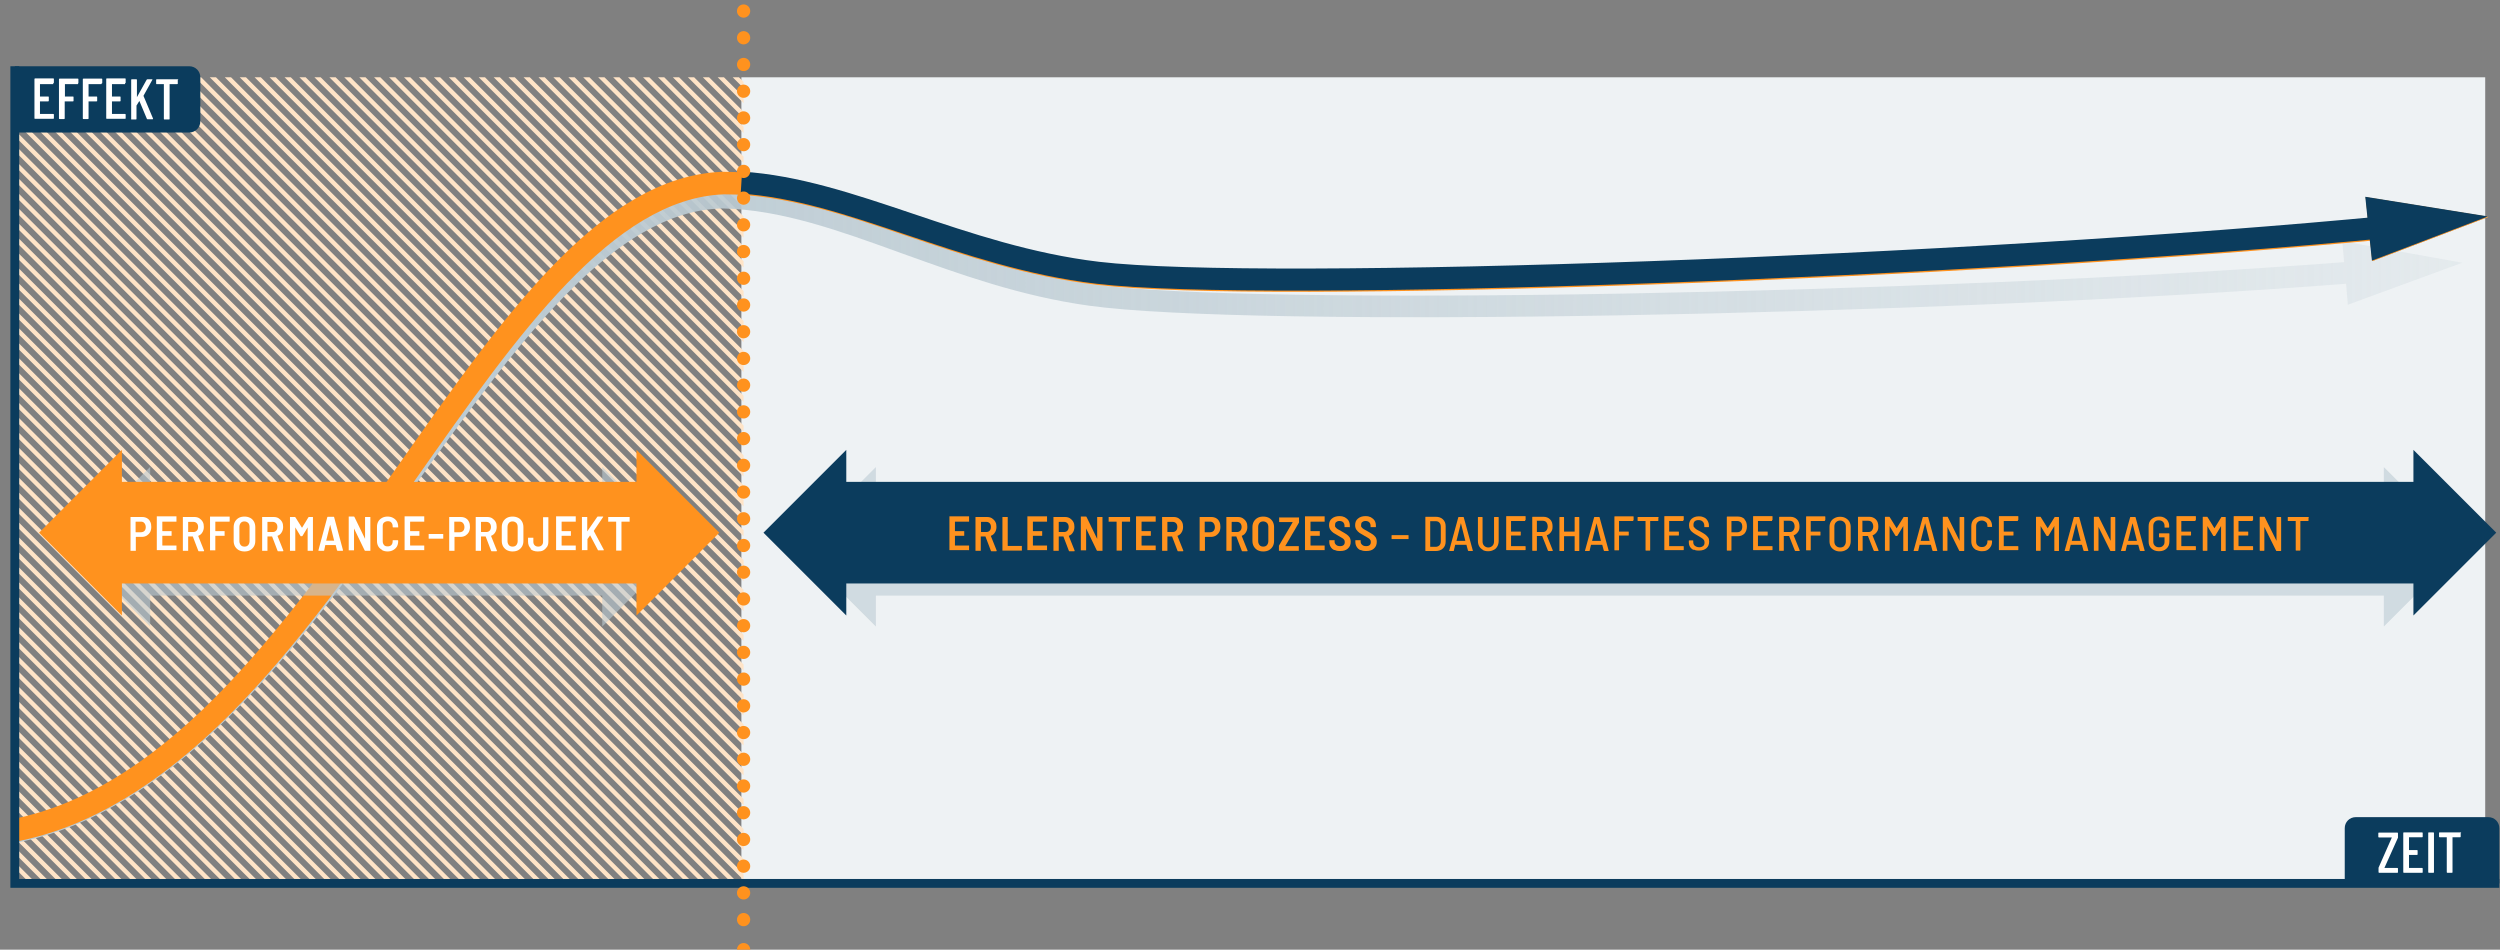 <svg xmlns="http://www.w3.org/2000/svg" xmlns:xlink="http://www.w3.org/1999/xlink" viewBox="0 0 1132 430"><rect x="0" y="0" width="1132" height="430" fill="#808080" stroke="none"/><defs><style>      .cls-1, .cls-2, .cls-3, .cls-4, .cls-5, .cls-6 {        fill: none;      }      .cls-7 {        fill: url(#Unbenannter_Verlauf_2);      }      .cls-2 {        stroke-width: 10px;      }      .cls-2, .cls-3 {        stroke: #0b3c5d;      }      .cls-2, .cls-4, .cls-5, .cls-6 {        stroke-linejoin: round;      }      .cls-8 {        fill: #ff921e;      }      .cls-9 {        fill: #ff921e;      }      .cls-10 {        isolation: isolate;      }      .cls-11 {        fill: #eef2f4;      }      .cls-12 {        fill: #bccbd3;      }      .cls-13 {        fill: #fff;      }      .cls-3 {        stroke-miterlimit: 10;        stroke-width: 4px;      }      .cls-4 {        stroke-dasharray: 0 12.1;      }      .cls-4, .cls-5 {        stroke: #ff921e;        stroke-width: 6px;      }      .cls-4, .cls-5, .cls-6 {        stroke-linecap: round;      }      .cls-14 {        opacity: .6;      }      .cls-15 {        fill: #0b3c5d;      }      .cls-6 {        stroke: #ffe4c7;        stroke-width: 2px;      }      .cls-16 {        clip-path: url(#clippath);      }    </style><clipPath id="clippath"><rect class="cls-1" x="6.7" y="35" width="330" height="365"></rect></clipPath><linearGradient id="Unbenannter_Verlauf_2" data-name="Unbenannter Verlauf 2" x1="5.1" y1="1134.4" x2="1115.1" y2="1134.4" gradientTransform="translate(0 -901)" gradientUnits="userSpaceOnUse"><stop offset=".2" stop-color="#bccbd3"></stop><stop offset="1" stop-color="#bccbd3" stop-opacity=".2"></stop></linearGradient></defs><g><g id="Ebene_1"><rect class="cls-11" x="335.7" y="35" width="789.6" height="365"></rect><g class="cls-16"><g><line class="cls-6" x1="90.4" y1="482.2" x2="-534.6" y2="-142.8"></line><line class="cls-6" x1="97.2" y1="482.2" x2="-527.8" y2="-142.8"></line><line class="cls-6" x1="103.9" y1="482.2" x2="-521" y2="-142.8"></line><line class="cls-6" x1="110.7" y1="482.2" x2="-514.3" y2="-142.8"></line><line class="cls-6" x1="117.5" y1="482.2" x2="-507.5" y2="-142.8"></line><line class="cls-6" x1="124.2" y1="482.2" x2="-500.8" y2="-142.8"></line><line class="cls-6" x1="131" y1="482.2" x2="-494" y2="-142.8"></line><line class="cls-6" x1="137.7" y1="482.2" x2="-487.2" y2="-142.8"></line><line class="cls-6" x1="144.5" y1="482.2" x2="-480.5" y2="-142.8"></line><line class="cls-6" x1="151.3" y1="482.2" x2="-473.7" y2="-142.8"></line><line class="cls-6" x1="158" y1="482.2" x2="-466.9" y2="-142.8"></line><line class="cls-6" x1="164.8" y1="482.2" x2="-460.2" y2="-142.8"></line><line class="cls-6" x1="171.6" y1="482.2" x2="-453.4" y2="-142.8"></line><line class="cls-6" x1="178.3" y1="482.2" x2="-446.6" y2="-142.8"></line><line class="cls-6" x1="185.1" y1="482.2" x2="-439.9" y2="-142.8"></line><line class="cls-6" x1="191.9" y1="482.2" x2="-433.1" y2="-142.8"></line><line class="cls-6" x1="198.6" y1="482.2" x2="-426.3" y2="-142.8"></line><line class="cls-6" x1="205.4" y1="482.2" x2="-419.6" y2="-142.8"></line><line class="cls-6" x1="212.2" y1="482.2" x2="-412.8" y2="-142.8"></line><line class="cls-6" x1="218.9" y1="482.2" x2="-406.1" y2="-142.8"></line><line class="cls-6" x1="225.7" y1="482.2" x2="-399.3" y2="-142.8"></line><line class="cls-6" x1="232.4" y1="482.2" x2="-392.5" y2="-142.8"></line><line class="cls-6" x1="239.2" y1="482.2" x2="-385.8" y2="-142.8"></line><line class="cls-6" x1="246" y1="482.2" x2="-379" y2="-142.8"></line><line class="cls-6" x1="252.7" y1="482.2" x2="-372.2" y2="-142.8"></line><line class="cls-6" x1="259.5" y1="482.2" x2="-365.5" y2="-142.8"></line><line class="cls-6" x1="266.3" y1="482.2" x2="-358.7" y2="-142.8"></line><line class="cls-6" x1="273" y1="482.2" x2="-351.9" y2="-142.8"></line><line class="cls-6" x1="279.8" y1="482.2" x2="-345.2" y2="-142.8"></line><line class="cls-6" x1="286.6" y1="482.2" x2="-338.4" y2="-142.8"></line><line class="cls-6" x1="293.3" y1="482.2" x2="-331.6" y2="-142.8"></line><line class="cls-6" x1="300.1" y1="482.2" x2="-324.9" y2="-142.8"></line><line class="cls-6" x1="306.9" y1="482.2" x2="-318.1" y2="-142.8"></line><line class="cls-6" x1="313.6" y1="482.2" x2="-311.4" y2="-142.8"></line><line class="cls-6" x1="320.4" y1="482.2" x2="-304.6" y2="-142.8"></line><line class="cls-6" x1="327.1" y1="482.2" x2="-297.8" y2="-142.8"></line><line class="cls-6" x1="333.9" y1="482.2" x2="-291.1" y2="-142.8"></line><line class="cls-6" x1="340.7" y1="482.2" x2="-284.3" y2="-142.8"></line><line class="cls-6" x1="347.4" y1="482.2" x2="-277.5" y2="-142.8"></line><line class="cls-6" x1="354.2" y1="482.2" x2="-270.8" y2="-142.8"></line><line class="cls-6" x1="361" y1="482.2" x2="-264" y2="-142.8"></line><line class="cls-6" x1="367.7" y1="482.2" x2="-257.2" y2="-142.8"></line><line class="cls-6" x1="374.5" y1="482.2" x2="-250.5" y2="-142.8"></line><line class="cls-6" x1="381.3" y1="482.2" x2="-243.7" y2="-142.8"></line><line class="cls-6" x1="388" y1="482.2" x2="-236.9" y2="-142.8"></line><line class="cls-6" x1="394.8" y1="482.2" x2="-230.2" y2="-142.8"></line><line class="cls-6" x1="401.6" y1="482.2" x2="-223.4" y2="-142.8"></line><line class="cls-6" x1="408.3" y1="482.2" x2="-216.6" y2="-142.8"></line><line class="cls-6" x1="415.1" y1="482.2" x2="-209.9" y2="-142.8"></line><line class="cls-6" x1="421.8" y1="482.2" x2="-203.1" y2="-142.8"></line><line class="cls-6" x1="428.6" y1="482.2" x2="-196.4" y2="-142.8"></line><line class="cls-6" x1="435.4" y1="482.2" x2="-189.6" y2="-142.8"></line><line class="cls-6" x1="442.1" y1="482.2" x2="-182.8" y2="-142.8"></line><line class="cls-6" x1="448.9" y1="482.2" x2="-176.1" y2="-142.8"></line><line class="cls-6" x1="455.7" y1="482.2" x2="-169.3" y2="-142.8"></line><line class="cls-6" x1="462.4" y1="482.2" x2="-162.5" y2="-142.8"></line><line class="cls-6" x1="469.2" y1="482.2" x2="-155.8" y2="-142.8"></line><line class="cls-6" x1="476" y1="482.2" x2="-149" y2="-142.8"></line><line class="cls-6" x1="482.7" y1="482.2" x2="-142.2" y2="-142.8"></line><line class="cls-6" x1="489.5" y1="482.2" x2="-135.5" y2="-142.8"></line><line class="cls-6" x1="496.3" y1="482.2" x2="-128.7" y2="-142.8"></line><line class="cls-6" x1="503" y1="482.2" x2="-121.9" y2="-142.8"></line><line class="cls-6" x1="509.8" y1="482.2" x2="-115.2" y2="-142.8"></line><line class="cls-6" x1="516.6" y1="482.2" x2="-108.4" y2="-142.8"></line><line class="cls-6" x1="523.3" y1="482.2" x2="-101.7" y2="-142.8"></line><line class="cls-6" x1="530.1" y1="482.2" x2="-94.9" y2="-142.8"></line><line class="cls-6" x1="536.8" y1="482.2" x2="-88.1" y2="-142.8"></line><line class="cls-6" x1="543.6" y1="482.2" x2="-81.4" y2="-142.8"></line><line class="cls-6" x1="550.4" y1="482.2" x2="-74.6" y2="-142.8"></line><line class="cls-6" x1="557.1" y1="482.2" x2="-67.8" y2="-142.8"></line><line class="cls-6" x1="563.9" y1="482.2" x2="-61.1" y2="-142.8"></line><line class="cls-6" x1="570.7" y1="482.2" x2="-54.3" y2="-142.8"></line><line class="cls-6" x1="577.4" y1="482.2" x2="-47.5" y2="-142.8"></line><line class="cls-6" x1="584.2" y1="482.2" x2="-40.8" y2="-142.8"></line><line class="cls-6" x1="591" y1="482.2" x2="-34" y2="-142.8"></line><line class="cls-6" x1="597.7" y1="482.2" x2="-27.2" y2="-142.8"></line><line class="cls-6" x1="604.5" y1="482.2" x2="-20.5" y2="-142.8"></line><line class="cls-6" x1="611.3" y1="482.2" x2="-13.7" y2="-142.8"></line><line class="cls-6" x1="618" y1="482.2" x2="-7" y2="-142.8"></line><line class="cls-6" x1="624.8" y1="482.2" x2="-.2" y2="-142.8"></line><line class="cls-6" x1="631.5" y1="482.2" x2="6.6" y2="-142.8"></line><line class="cls-6" x1="638.3" y1="482.2" x2="13.3" y2="-142.8"></line><line class="cls-6" x1="645.1" y1="482.2" x2="20.1" y2="-142.8"></line><line class="cls-6" x1="651.8" y1="482.2" x2="26.9" y2="-142.8"></line><line class="cls-6" x1="658.6" y1="482.2" x2="33.6" y2="-142.8"></line><line class="cls-6" x1="665.4" y1="482.2" x2="40.4" y2="-142.8"></line><line class="cls-6" x1="672.1" y1="482.2" x2="47.2" y2="-142.8"></line><line class="cls-6" x1="678.9" y1="482.2" x2="53.9" y2="-142.8"></line><line class="cls-6" x1="685.7" y1="482.2" x2="60.7" y2="-142.8"></line><line class="cls-6" x1="692.4" y1="482.2" x2="67.5" y2="-142.8"></line><line class="cls-6" x1="699.2" y1="482.2" x2="74.2" y2="-142.8"></line><line class="cls-6" x1="706" y1="482.2" x2="81" y2="-142.8"></line><line class="cls-6" x1="712.7" y1="482.2" x2="87.7" y2="-142.8"></line><line class="cls-6" x1="719.5" y1="482.2" x2="94.5" y2="-142.8"></line><line class="cls-6" x1="726.2" y1="482.2" x2="101.3" y2="-142.8"></line><line class="cls-6" x1="733" y1="482.2" x2="108" y2="-142.8"></line><line class="cls-6" x1="739.8" y1="482.2" x2="114.8" y2="-142.8"></line><line class="cls-6" x1="746.5" y1="482.2" x2="121.6" y2="-142.8"></line><line class="cls-6" x1="753.3" y1="482.2" x2="128.3" y2="-142.8"></line><line class="cls-6" x1="760.1" y1="482.2" x2="135.1" y2="-142.8"></line><line class="cls-6" x1="766.8" y1="482.2" x2="141.9" y2="-142.8"></line><line class="cls-6" x1="773.6" y1="482.2" x2="148.6" y2="-142.8"></line><line class="cls-6" x1="780.4" y1="482.2" x2="155.4" y2="-142.8"></line><line class="cls-6" x1="787.1" y1="482.2" x2="162.2" y2="-142.8"></line><line class="cls-6" x1="793.9" y1="482.2" x2="168.9" y2="-142.8"></line><line class="cls-6" x1="800.7" y1="482.2" x2="175.7" y2="-142.8"></line><line class="cls-6" x1="807.4" y1="482.2" x2="182.4" y2="-142.8"></line><line class="cls-6" x1="814.2" y1="482.2" x2="189.2" y2="-142.8"></line></g></g><path class="cls-15" d="M1131.7,400h-70v-25c0-2.8,2.2-5,5-5h60c2.8,0,5,2.2,5,5v25Z"></path><path class="cls-7" d="M1115.1,119l-54.5-9.8.8,9.5c-190.9,14.6-494.3,20.1-567.1,10-30-4.2-56.8-13.8-82.7-23.2-29-10.5-56.4-20.4-84.3-20.9-.4,0-.8,0-1.2,0-54,1.6-98.8,63.8-146.2,129.6-26.5,36.8-54,74.8-84.4,104.7-30.5,29.7-60.1,47.2-90.2,52.9l-.2,10.2c32.7-5.8,64.6-24.2,97.2-56.1,31.1-30.4,58.7-68.8,85.5-106,46.1-64,89.7-124.4,139.1-125.5h.5c26.2.5,52.8,10.1,80.9,20.3,26.4,9.5,53.7,19.4,84.7,23.7,73.3,10.2,377.9,4.8,569.3-9.9l.8,9.5,52-19.1Z"></path><g><path class="cls-9" d="M6.7,370.7c30.4-6.3,60.1-24.3,90.5-54.7,30.3-30.4,57.5-68.9,83.7-106.1,46.8-66.6,91.1-129.6,145.7-132.1.4,0,.8,0,1.2,0,28.3,0,56.2,9.4,85.8,19.4,26.4,8.9,53.8,18.1,84.2,21.8,75.2,9,391.9-2.4,584.3-20.9l1,10c-192.9,18.6-510.7,29.9-586.4,20.9-31.4-3.8-59.3-13.1-86.2-22.2-28.6-9.7-55.7-18.8-82.3-18.8h-.5c-50,1.9-93.1,63.1-138.7,127.9-26.5,37.6-53.9,76.5-84.8,107.5-32.5,32.5-64.5,51.5-97.5,57.8v-10.4Z"></path><polygon class="cls-9" points="1074.2 118.2 1126.7 98.2 1071.2 89.3 1074.2 118.2"></polygon></g><g class="cls-14"><polygon class="cls-12" points="308.9 247.6 272.7 211.4 272.7 225.4 68 225.4 68 211.4 31.9 247.6 68 283.7 68 269.7 272.7 269.7 272.7 283.7 308.9 247.6"></polygon></g><polygon class="cls-12" points="1074.2 118.2 1126.7 98.2 1071.2 89.3 1074.2 118.2"></polygon><polygon class="cls-9" points="1074.2 118.2 1126.7 98.2 1071.2 89.3 1074.2 118.2"></polygon><g><path class="cls-2" d="M335.7,82.7c49.5,3.1,99.4,33.4,161.3,40.8,75.8,9,396.8-2.7,585.4-20.9"></path><polygon class="cls-15" points="1074 118 1126.5 98 1071 89.1 1074 118"></polygon></g><polygon class="cls-9" points="325.7 241.2 288.2 203.7 288.2 218.2 55.2 218.2 55.2 203.7 17.7 241.2 55.2 278.7 55.2 264.2 288.2 264.2 288.2 278.7 325.7 241.2"></polygon><g class="cls-14"><polygon class="cls-12" points="1115.5 247.6 1079.4 211.5 1079.4 225.4 396.6 225.4 396.6 211.5 360.5 247.6 396.6 283.7 396.6 269.7 1079.4 269.7 1079.4 283.7 1115.5 247.6"></polygon></g><polyline class="cls-3" points="6.7 30 6.7 400 1131.7 400"></polyline><g class="cls-10"><path class="cls-13" d="M1077,394.9v-1.7c0-.1,0-.2,0-.3l6-13.6h0q0-.1,0-.1h-5.8c-.2,0-.3-.1-.3-.3v-1.6c0-.2,0-.3.3-.3h8.3c.2,0,.3.1.3.3v1.7c0,.1,0,.2,0,.3l-6.1,13.6h0q0,.1,0,.1h5.8c.2,0,.3.1.3.3v1.6c0,.2,0,.3-.3.3h-8.3c-.1,0-.2-.2-.2-.3Z"></path><path class="cls-13" d="M1096.7,379.1h-5.9q0,0,0,.1v5.6q0,.1,0,.1h3.6c.2,0,.3.1.3.3v1.6c0,.2,0,.3-.3.3h-3.6q0,0,0,.1v5.7q0,.1,0,.1h5.9c.2,0,.3.1.3.3v1.6c0,.2,0,.3-.3.3h-8.2c-.2,0-.3-.1-.3-.3v-17.7c0-.2,0-.3.3-.3h8.2c.2,0,.3.1.3.3v1.6c0,.2,0,.3-.3.3Z"></path><path class="cls-13" d="M1099.5,394.9v-17.7c0-.2,0-.3.3-.3h2c.2,0,.3.1.3.3v17.7c0,.2,0,.3-.3.3h-2c-.2,0-.3-.2-.3-.3Z"></path><path class="cls-13" d="M1114.2,377.2v1.6c0,.2,0,.3-.3.3h-3.4q0,0,0,.1v15.7c0,.2,0,.3-.3.3h-2c-.2,0-.3-.1-.3-.3v-15.7q0-.1,0-.1h-3.2c-.2,0-.3-.1-.3-.3v-1.6c0-.2,0-.3.3-.3h9.3c.3,0,.4,0,.4.3Z"></path></g><path class="cls-15" d="M85.7,60H6.7v-30h79c2.8,0,5,2.2,5,5v20c0,2.8-2.3,5-5,5Z"></path><g class="cls-10"><path class="cls-13" d="M24.1,38.1h-5.9q-.1,0-.1,0v5.6q0,0,.1,0h3.6c.2,0,.3,0,.3.3v1.6c0,.2-.1.3-.3.3h-3.6q-.1,0-.1,0v5.7q0,0,.1,0h5.9c.2,0,.3,0,.3.3v1.6c0,.2-.1.3-.3.3h-8.2c-.2,0-.3,0-.3-.3v-17.7c0-.2.1-.3.3-.3h8.2c.2,0,.3,0,.3.3v1.6c-.1.2-.2.3-.3.3Z"></path><path class="cls-13" d="M35.3,38.1h-5.8q-.1,0-.1,0v5.6q0,0,.1,0h3.5c.2,0,.3,0,.3.3v1.6c0,.2,0,.3-.3.3h-3.6q-.1,0-.1,0v7.7c0,.2-.1.3-.3.3h-2c-.2,0-.3,0-.3-.3v-17.7c0-.2.1-.3.3-.3h8.2c.2,0,.3,0,.3.3v1.6c0,.2,0,.3-.2.3Z"></path><path class="cls-13" d="M45.9,38.1h-5.8q0,0,0,0v5.6q0,0,0,0h3.6c.2,0,.3,0,.3.3v1.6c0,.2,0,.3-.3.3h-3.6q0,0,0,0v7.7c0,.2,0,.3-.3.3h-2c-.2,0-.3,0-.3-.3v-17.7c0-.2,0-.3.3-.3h8.2c.2,0,.3,0,.3.3v1.6c0,.2-.1.3-.3.3Z"></path><path class="cls-13" d="M56.6,38.1h-5.9q0,0,0,0v5.6q0,0,0,0h3.6c.2,0,.3,0,.3.3v1.6c0,.2,0,.3-.3.3h-3.6q0,0,0,0v5.7q0,0,0,0h5.9c.2,0,.3,0,.3.3v1.6c0,.2,0,.3-.3.3h-8.2c-.2,0-.3,0-.3-.3v-17.7c0-.2,0-.3.3-.3h8.2c.2,0,.3,0,.3.3v1.6c0,.2,0,.3-.3.3Z"></path><path class="cls-13" d="M59.4,53.9v-17.7c0-.2,0-.3.3-.3h2c.2,0,.3,0,.3.3v7.8q0,0,0,0s0,0,0,0l4.4-7.9c0,0,.2-.2.3-.2h2.1c0,0,.2,0,.2,0v.2l-4,7.2v.2l4.3,10.2h0c0,.2,0,.3-.2.3h-2.3c0,0-.2,0-.3-.2l-3.4-8.1c0,0,0,0,0,0l-1.3,2.1h0v6c0,.2,0,.3-.3.3h-2c0,0-.2-.2-.2-.3Z"></path><path class="cls-13" d="M80.5,36.2v1.6c0,.2,0,.3-.3.3h-3.4q0,0,0,0v15.7c0,.2,0,.3-.3.3h-2c-.2,0-.3,0-.3-.3v-15.7q0,0,0,0h-3.2c-.2,0-.3,0-.3-.3v-1.6c0-.2,0-.3.3-.3h9.3c.3,0,.4,0,.4.3Z"></path></g><g><line class="cls-5" x1="336.7" y1="5" x2="336.7" y2="5"></line><line class="cls-4" x1="336.7" y1="17.1" x2="336.7" y2="423.9"></line><line class="cls-5" x1="336.7" y1="430" x2="336.7" y2="430"></line></g><polygon class="cls-15" points="1130.3 241.2 1092.8 203.7 1092.8 218.2 383.2 218.2 383.2 203.7 345.7 241.2 383.2 278.7 383.2 264.2 1092.8 264.2 1092.8 278.7 1130.3 241.2"></polygon><g><path class="cls-13" d="M66.5,234.6c.7.4,1.2.9,1.5,1.6.4.7.5,1.5.5,2.4s-.2,1.7-.5,2.3c-.4.7-.9,1.2-1.5,1.6-.7.4-1.4.6-2.2.6h-2.7c0,0-.1,0-.1.1v6c0,0,0,.1,0,.2,0,0-.1,0-.2,0h-2c0,0-.1,0-.2,0,0,0,0-.1,0-.2v-14.9c0,0,0-.1,0-.2,0,0,.1,0,.2,0h5.1c.9,0,1.6.2,2.3.6ZM65.4,240.4c.4-.4.6-1,.6-1.7s-.2-1.3-.6-1.8-.9-.7-1.6-.7h-2.3c0,0-.1,0-.1.1v4.6c0,0,0,.1.1.1h2.3c.6,0,1.2-.2,1.6-.6Z"></path><path class="cls-13" d="M79.9,236.2c0,0-.1,0-.2,0h-6.1c0,0-.1,0-.1.1v4.1c0,0,0,.1.1.1h3.9c0,0,.1,0,.2,0,0,0,0,.1,0,.2v1.7c0,0,0,.1,0,.2,0,0-.1,0-.2,0h-3.9c0,0-.1,0-.1.1v4.2c0,0,0,.1.1.1h6.1c0,0,.1,0,.2,0,0,0,0,.1,0,.2v1.7c0,0,0,.1,0,.2s-.1,0-.2,0h-8.5c0,0-.1,0-.2,0,0,0,0-.1,0-.2v-14.9c0,0,0-.1,0-.2,0,0,.1,0,.2,0h8.5c0,0,.1,0,.2,0,0,0,0,.1,0,.2v1.7c0,0,0,.1,0,.2Z"></path><path class="cls-13" d="M89.7,249.2l-2.4-6.3c0,0,0,0-.1,0h-1.9c0,0-.1,0-.1.1v6.2c0,0,0,.1,0,.2,0,0-.1,0-.2,0h-2c0,0-.1,0-.2,0,0,0,0-.1,0-.2v-14.9c0,0,0-.1,0-.2,0,0,.1,0,.2,0h5.1c.8,0,1.6.2,2.2.6.6.4,1.1.9,1.5,1.6.4.7.5,1.5.5,2.3s-.2,1.8-.7,2.5c-.4.7-1,1.2-1.8,1.5,0,0,0,0,0,.2l2.6,6.5s0,0,0,.1c0,.1,0,.2-.2.2h-2.1c-.2,0-.3,0-.3-.2ZM85.2,236.4v4.4c0,0,0,.1.1.1h2.3c.6,0,1.1-.2,1.5-.6s.6-1,.6-1.7-.2-1.3-.6-1.7c-.4-.4-.9-.6-1.5-.6h-2.3c0,0-.1,0-.1.1Z"></path><path class="cls-13" d="M103.9,236.2c0,0-.1,0-.2,0h-6.1c0,0-.1,0-.1.1v4.1c0,0,0,.1.1.1h3.9c0,0,.1,0,.2,0,0,0,0,.1,0,.2v1.7c0,0,0,.1,0,.2,0,0-.1,0-.2,0h-3.9c0,0-.1,0-.1.1v6.3c0,0,0,.1,0,.2,0,0-.1,0-.2,0h-2c0,0-.1,0-.2,0,0,0,0-.1,0-.2v-14.9c0,0,0-.1,0-.2,0,0,.1,0,.2,0h8.5c0,0,.1,0,.2,0,0,0,0,.1,0,.2v1.7c0,0,0,.1,0,.2Z"></path><path class="cls-13" d="M108.1,249.1c-.7-.4-1.3-1-1.7-1.7-.4-.7-.6-1.6-.6-2.5v-6.2c0-.9.2-1.8.6-2.5.4-.7,1-1.3,1.7-1.7s1.6-.6,2.6-.6,1.8.2,2.6.6,1.3,1,1.7,1.7c.4.7.6,1.6.6,2.5v6.2c0,1-.2,1.8-.6,2.5s-1,1.3-1.7,1.7-1.6.6-2.6.6-1.8-.2-2.6-.6ZM112.4,246.8c.4-.5.6-1.1.6-1.8v-6.4c0-.7-.2-1.4-.6-1.8s-1-.7-1.7-.7-1.3.2-1.7.7c-.4.5-.6,1.1-.6,1.8v6.4c0,.7.2,1.3.6,1.8.4.5,1,.7,1.7.7s1.3-.2,1.7-.7Z"></path><path class="cls-13" d="M125.6,249.2l-2.4-6.3c0,0,0,0-.1,0h-1.9c0,0-.1,0-.1.1v6.2c0,0,0,.1,0,.2,0,0-.1,0-.2,0h-2c0,0-.1,0-.2,0,0,0,0-.1,0-.2v-14.9c0,0,0-.1,0-.2,0,0,.1,0,.2,0h5.1c.8,0,1.6.2,2.2.6.6.4,1.1.9,1.5,1.6.4.7.5,1.5.5,2.3s-.2,1.8-.7,2.5c-.4.7-1,1.2-1.8,1.5,0,0,0,0,0,.2l2.6,6.5s0,0,0,.1c0,.1,0,.2-.2.2h-2.1c-.2,0-.3,0-.3-.2ZM121.1,236.4v4.4c0,0,0,.1.1.1h2.3c.6,0,1.1-.2,1.5-.6s.6-1,.6-1.7-.2-1.3-.6-1.7c-.4-.4-.9-.6-1.5-.6h-2.3c0,0-.1,0-.1.1Z"></path><path class="cls-13" d="M139.5,234.1h2c0,0,.1,0,.2,0,0,0,0,.1,0,.2v14.9c0,0,0,.1,0,.2s-.1,0-.2,0h-2c0,0-.1,0-.2,0,0,0,0-.1,0-.2v-10.4c0,0,0,0,0,0,0,0,0,0,0,0l-2.3,3.8c0,.1-.2.2-.3.2h-.4c-.1,0-.2,0-.3-.2l-2.3-3.8s0,0,0,0c0,0,0,0,0,0v10.4c0,0,0,.1,0,.2,0,0-.1,0-.2,0h-2c0,0-.1,0-.2,0,0,0,0-.1,0-.2v-14.9c0,0,0-.1,0-.2,0,0,.1,0,.2,0h2c.1,0,.2,0,.3.2l2.9,4.6c0,0,0,0,.1,0l2.8-4.6c0-.1.2-.2.3-.2Z"></path><path class="cls-13" d="M152.6,249.2l-.6-2.4c0,0,0,0-.1,0h-4.5c0,0,0,0-.1,0l-.5,2.4c0,.1-.1.2-.3.2h-2.1c-.2,0-.3,0-.2-.3l4-14.9c0-.1.1-.2.3-.2h2.5c.2,0,.3,0,.3.2l4,14.9h0c0,.2,0,.3-.2.3h-2.1c-.2,0-.3,0-.3-.2ZM147.8,244.8s0,0,0,0h3.5s0,0,0,0c0,0,0,0,0,0l-1.8-7.2s0,0,0,0,0,0,0,0l-1.8,7.2s0,0,0,0Z"></path><path class="cls-13" d="M165.3,234.1c0,0,.1,0,.2,0h2c0,0,.1,0,.2,0,0,0,0,.1,0,.2v14.9c0,0,0,.1,0,.2s-.1,0-.2,0h-2.1c-.1,0-.2,0-.3-.2l-4.8-9.9s0,0,0,0,0,0,0,0v9.7c0,0,0,.1,0,.2,0,0-.1,0-.2,0h-2c0,0-.1,0-.2,0,0,0,0-.1,0-.2v-14.9c0,0,0-.1,0-.2,0,0,.1,0,.2,0h2.1c.1,0,.2,0,.3.2l4.8,9.9s0,0,0,0c0,0,0,0,0,0v-9.8c0,0,0-.1,0-.2Z"></path><path class="cls-13" d="M173,249c-.7-.4-1.3-.9-1.7-1.6-.4-.7-.6-1.5-.6-2.4v-6.5c0-.9.2-1.7.6-2.4.4-.7,1-1.2,1.7-1.6.7-.4,1.6-.6,2.5-.6s1.8.2,2.5.6c.7.4,1.3.9,1.7,1.6.4.7.6,1.5.6,2.4h0c0,.2,0,.3,0,.3,0,0-.1,0-.2,0h-2c-.2,0-.3,0-.3-.2v-.3c0-.7-.2-1.2-.6-1.7s-1-.6-1.6-.6-1.2.2-1.7.6-.6,1-.6,1.7v6.8c0,.7.2,1.2.6,1.7s1,.6,1.7.6,1.2-.2,1.6-.6.6-1,.6-1.7v-.3c0-.2,0-.2.3-.2h2c0,0,.1.1.2.2,0,0,0,.1,0,.2h0c0,1-.2,1.8-.6,2.5-.4.7-1,1.2-1.7,1.6-.7.4-1.6.6-2.5.6s-1.8-.2-2.5-.6Z"></path><path class="cls-13" d="M192.1,236.2c0,0-.1,0-.2,0h-6.1c0,0-.1,0-.1.1v4.1c0,0,0,.1.1.1h3.9c0,0,.1,0,.2,0,0,0,0,.1,0,.2v1.7c0,0,0,.1,0,.2,0,0-.1,0-.2,0h-3.9c0,0-.1,0-.1.1v4.2c0,0,0,.1.1.1h6.1c0,0,.1,0,.2,0,0,0,0,.1,0,.2v1.7c0,0,0,.1,0,.2s-.1,0-.2,0h-8.5c0,0-.1,0-.2,0,0,0,0-.1,0-.2v-14.9c0,0,0-.1,0-.2,0,0,.1,0,.2,0h8.5c0,0,.1,0,.2,0,0,0,0,.1,0,.2v1.7c0,0,0,.1,0,.2Z"></path><path class="cls-13" d="M194.1,243.9c0,0,0-.1,0-.2v-1.7c0,0,0-.1,0-.2,0,0,.1,0,.2,0h6.2c0,0,.1,0,.2,0,0,0,0,.1,0,.2v1.7c0,0,0,.1,0,.2s-.1,0-.2,0h-6.2c0,0-.1,0-.2,0Z"></path><path class="cls-13" d="M210.8,234.6c.7.4,1.2.9,1.5,1.6.4.7.5,1.5.5,2.4s-.2,1.7-.5,2.3c-.4.7-.9,1.2-1.5,1.6-.7.4-1.4.6-2.2.6h-2.7c0,0-.1,0-.1.1v6c0,0,0,.1,0,.2,0,0-.1,0-.2,0h-2c0,0-.1,0-.2,0,0,0,0-.1,0-.2v-14.9c0,0,0-.1,0-.2,0,0,.1,0,.2,0h5.1c.9,0,1.6.2,2.3.6ZM209.7,240.4c.4-.4.6-1,.6-1.7s-.2-1.3-.6-1.8-.9-.7-1.6-.7h-2.3c0,0-.1,0-.1.1v4.6c0,0,0,.1.1.1h2.3c.6,0,1.2-.2,1.6-.6Z"></path><path class="cls-13" d="M222.3,249.2l-2.4-6.3c0,0,0,0-.1,0h-1.9c0,0-.1,0-.1.1v6.2c0,0,0,.1,0,.2,0,0-.1,0-.2,0h-2c0,0-.1,0-.2,0,0,0,0-.1,0-.2v-14.9c0,0,0-.1,0-.2,0,0,.1,0,.2,0h5.1c.8,0,1.6.2,2.2.6.6.4,1.1.9,1.5,1.6.4.7.5,1.5.5,2.3s-.2,1.8-.7,2.5c-.4.7-1,1.2-1.8,1.5,0,0,0,0,0,.2l2.6,6.5s0,0,0,.1c0,.1,0,.2-.2.2h-2.1c-.2,0-.3,0-.3-.2ZM217.8,236.4v4.4c0,0,0,.1.1.1h2.3c.6,0,1.1-.2,1.5-.6s.6-1,.6-1.7-.2-1.3-.6-1.7c-.4-.4-.9-.6-1.5-.6h-2.3c0,0-.1,0-.1.1Z"></path><path class="cls-13" d="M229.5,249.1c-.7-.4-1.3-1-1.7-1.7-.4-.7-.6-1.6-.6-2.5v-6.2c0-.9.2-1.8.6-2.5.4-.7,1-1.3,1.7-1.7s1.6-.6,2.6-.6,1.8.2,2.6.6,1.3,1,1.7,1.7c.4.7.6,1.6.6,2.5v6.2c0,1-.2,1.8-.6,2.5s-1,1.3-1.7,1.7-1.6.6-2.6.6-1.8-.2-2.6-.6ZM233.8,246.8c.4-.5.6-1.1.6-1.8v-6.4c0-.7-.2-1.4-.6-1.8s-1-.7-1.7-.7-1.3.2-1.7.7c-.4.5-.6,1.1-.6,1.8v6.4c0,.7.2,1.3.6,1.8.4.5,1,.7,1.7.7s1.3-.2,1.7-.7Z"></path><path class="cls-13" d="M240.4,248.4c-.9-.8-1.3-1.9-1.3-3.2v-1.5c0,0,0-.1,0-.2s.1,0,.2,0h2c0,0,.1,0,.2,0,0,0,0,.1,0,.2v1.6c0,.7.2,1.2.6,1.6.4.4.9.6,1.6.6s1.2-.2,1.6-.6.6-.9.6-1.6v-10.9c0,0,0-.1,0-.2,0,0,.1,0,.2,0h2c0,0,.1,0,.2,0,0,0,0,.1,0,.2v10.9c0,.9-.2,1.7-.6,2.3s-1,1.2-1.7,1.6c-.7.4-1.5.5-2.5.5-1.4,0-2.6-.4-3.4-1.2Z"></path><path class="cls-13" d="M260.7,236.2c0,0-.1,0-.2,0h-6.1c0,0-.1,0-.1.1v4.1c0,0,0,.1.1.1h3.9c0,0,.1,0,.2,0,0,0,0,.1,0,.2v1.7c0,0,0,.1,0,.2,0,0-.1,0-.2,0h-3.9c0,0-.1,0-.1.1v4.2c0,0,0,.1.1.1h6.1c0,0,.1,0,.2,0,0,0,0,.1,0,.2v1.7c0,0,0,.1,0,.2s-.1,0-.2,0h-8.5c0,0-.1,0-.2,0,0,0,0-.1,0-.2v-14.9c0,0,0-.1,0-.2,0,0,.1,0,.2,0h8.5c0,0,.1,0,.2,0,0,0,0,.1,0,.2v1.7c0,0,0,.1,0,.2Z"></path><path class="cls-13" d="M263.5,249.4c0,0,0-.1,0-.2v-14.9c0,0,0-.1,0-.2,0,0,.1,0,.2,0h2c0,0,.1,0,.2,0,0,0,0,.1,0,.2v6.3s0,0,0,0,0,0,0,0l4.5-6.5c0-.1.2-.2.3-.2h2.2c.1,0,.2,0,.2,0,0,0,0,.1,0,.2l-4.2,6.2s0,0,0,.2l4.5,8.4c0,0,0,.1,0,.1,0,.1,0,.2-.2.2h-2.2c-.1,0-.3,0-.3-.2l-3.5-6.6s0,0,0,0,0,0,0,0l-1.2,1.7c0,0,0,.1,0,.1v4.7c0,0,0,.1,0,.2,0,0-.1,0-.2,0h-2c0,0-.1,0-.2,0Z"></path><path class="cls-13" d="M285.1,234.1c0,0,0,.1,0,.2v1.7c0,0,0,.1,0,.2s-.1,0-.2,0h-3.4c0,0-.1,0-.1.1v12.8c0,0,0,.1,0,.2s-.1,0-.2,0h-2c0,0-.1,0-.2,0,0,0,0-.1,0-.2v-12.8c0,0,0-.1-.1-.1h-3.3c0,0-.1,0-.2,0s0-.1,0-.2v-1.7c0,0,0-.1,0-.2,0,0,.1,0,.2,0h9.5c0,0,.1,0,.2,0Z"></path></g><g><path class="cls-8" d="M438.8,236.2c0,0-.1,0-.2,0h-6.1c0,0-.1,0-.1.1v4.1c0,0,0,.1.1.1h3.9c0,0,.1,0,.2,0,0,0,0,.1,0,.2v1.7c0,0,0,.1,0,.2,0,0-.1,0-.2,0h-3.9c0,0-.1,0-.1.1v4.2c0,0,0,.1.1.1h6.1c0,0,.1,0,.2,0,0,0,0,.1,0,.2v1.7c0,0,0,.1,0,.2s-.1,0-.2,0h-8.5c0,0-.1,0-.2,0,0,0,0-.1,0-.2v-14.9c0,0,0-.1,0-.2,0,0,.1,0,.2,0h8.5c0,0,.1,0,.2,0,0,0,0,.1,0,.2v1.7c0,0,0,.1,0,.2Z"></path><path class="cls-8" d="M448.6,249.2l-2.4-6.3c0,0,0,0-.1,0h-1.9c0,0-.1,0-.1.1v6.2c0,0,0,.1,0,.2,0,0-.1,0-.2,0h-2c0,0-.1,0-.2,0,0,0,0-.1,0-.2v-14.9c0,0,0-.1,0-.2,0,0,.1,0,.2,0h5.1c.8,0,1.6.2,2.2.6.6.4,1.1.9,1.5,1.6.4.7.5,1.5.5,2.3s-.2,1.8-.7,2.5c-.4.7-1,1.2-1.8,1.5,0,0,0,0,0,.2l2.6,6.5s0,0,0,.1c0,.1,0,.2-.2.2h-2.1c-.2,0-.3,0-.3-.2ZM444.2,236.4v4.4c0,0,0,.1.1.1h2.3c.6,0,1.1-.2,1.5-.6s.6-1,.6-1.7-.2-1.3-.6-1.7c-.4-.4-.9-.6-1.5-.6h-2.3c0,0-.1,0-.1.1Z"></path><path class="cls-8" d="M453.9,249.4c0,0,0-.1,0-.2v-14.9c0,0,0-.1,0-.2,0,0,.1,0,.2,0h2c0,0,.1,0,.2,0,0,0,0,.1,0,.2v12.8c0,0,0,.1.1.1h6.1c0,0,.1,0,.2,0,0,0,0,.1,0,.2v1.7c0,0,0,.1,0,.2s-.1,0-.2,0h-8.4c0,0-.1,0-.2,0Z"></path><path class="cls-8" d="M474.1,236.2c0,0-.1,0-.2,0h-6.1c0,0-.1,0-.1.1v4.1c0,0,0,.1.1.1h3.9c0,0,.1,0,.2,0,0,0,0,.1,0,.2v1.7c0,0,0,.1,0,.2,0,0-.1,0-.2,0h-3.9c0,0-.1,0-.1.1v4.2c0,0,0,.1.1.1h6.1c0,0,.1,0,.2,0,0,0,0,.1,0,.2v1.7c0,0,0,.1,0,.2s-.1,0-.2,0h-8.5c0,0-.1,0-.2,0,0,0,0-.1,0-.2v-14.9c0,0,0-.1,0-.2,0,0,.1,0,.2,0h8.5c0,0,.1,0,.2,0,0,0,0,.1,0,.2v1.7c0,0,0,.1,0,.2Z"></path><path class="cls-8" d="M483.9,249.2l-2.4-6.3c0,0,0,0-.1,0h-1.9c0,0-.1,0-.1.1v6.2c0,0,0,.1,0,.2,0,0-.1,0-.2,0h-2c0,0-.1,0-.2,0,0,0,0-.1,0-.2v-14.9c0,0,0-.1,0-.2,0,0,.1,0,.2,0h5.1c.8,0,1.6.2,2.2.6.6.4,1.1.9,1.5,1.6.4.7.5,1.5.5,2.3s-.2,1.8-.7,2.5c-.4.7-1,1.2-1.8,1.5,0,0,0,0,0,.2l2.6,6.5s0,0,0,.1c0,.1,0,.2-.2.2h-2.1c-.2,0-.3,0-.3-.2ZM479.4,236.4v4.4c0,0,0,.1.1.1h2.3c.6,0,1.1-.2,1.5-.6s.6-1,.6-1.7-.2-1.3-.6-1.7c-.4-.4-.9-.6-1.5-.6h-2.3c0,0-.1,0-.1.1Z"></path><path class="cls-8" d="M496.8,234.1c0,0,.1,0,.2,0h2c0,0,.1,0,.2,0,0,0,0,.1,0,.2v14.9c0,0,0,.1,0,.2s-.1,0-.2,0h-2.1c-.1,0-.2,0-.3-.2l-4.8-9.9s0,0,0,0,0,0,0,0v9.7c0,0,0,.1,0,.2,0,0-.1,0-.2,0h-2c0,0-.1,0-.2,0,0,0,0-.1,0-.2v-14.9c0,0,0-.1,0-.2,0,0,.1,0,.2,0h2.1c.1,0,.2,0,.3.2l4.8,9.9s0,0,0,0c0,0,0,0,0,0v-9.8c0,0,0-.1,0-.2Z"></path><path class="cls-8" d="M511.7,234.1c0,0,0,.1,0,.2v1.7c0,0,0,.1,0,.2s-.1,0-.2,0h-3.4c0,0-.1,0-.1.1v12.8c0,0,0,.1,0,.2s-.1,0-.2,0h-2c0,0-.1,0-.2,0,0,0,0-.1,0-.2v-12.8c0,0,0-.1-.1-.1h-3.3c0,0-.1,0-.2,0s0-.1,0-.2v-1.7c0,0,0-.1,0-.2,0,0,.1,0,.2,0h9.5c0,0,.1,0,.2,0Z"></path><path class="cls-8" d="M523.3,236.2c0,0-.1,0-.2,0h-6.1c0,0-.1,0-.1.1v4.1c0,0,0,.1.1.1h3.9c0,0,.1,0,.2,0,0,0,0,.1,0,.2v1.7c0,0,0,.1,0,.2,0,0-.1,0-.2,0h-3.9c0,0-.1,0-.1.1v4.2c0,0,0,.1.1.1h6.1c0,0,.1,0,.2,0,0,0,0,.1,0,.2v1.7c0,0,0,.1,0,.2s-.1,0-.2,0h-8.5c0,0-.1,0-.2,0,0,0,0-.1,0-.2v-14.9c0,0,0-.1,0-.2,0,0,.1,0,.2,0h8.5c0,0,.1,0,.2,0,0,0,0,.1,0,.2v1.7c0,0,0,.1,0,.2Z"></path><path class="cls-8" d="M533.1,249.2l-2.4-6.3c0,0,0,0-.1,0h-1.9c0,0-.1,0-.1.1v6.2c0,0,0,.1,0,.2,0,0-.1,0-.2,0h-2c0,0-.1,0-.2,0,0,0,0-.1,0-.2v-14.9c0,0,0-.1,0-.2,0,0,.1,0,.2,0h5.1c.8,0,1.6.2,2.2.6.6.4,1.1.9,1.5,1.6.4.7.5,1.5.5,2.3s-.2,1.8-.7,2.5c-.4.7-1,1.2-1.8,1.5,0,0,0,0,0,.2l2.6,6.5s0,0,0,.1c0,.1,0,.2-.2.2h-2.1c-.2,0-.3,0-.3-.2ZM528.6,236.4v4.4c0,0,0,.1.1.1h2.3c.6,0,1.1-.2,1.5-.6s.6-1,.6-1.7-.2-1.3-.6-1.7c-.4-.4-.9-.6-1.5-.6h-2.3c0,0-.1,0-.1.1Z"></path><path class="cls-8" d="M550.6,234.6c.7.4,1.2.9,1.5,1.6.4.7.5,1.5.5,2.4s-.2,1.7-.5,2.3c-.4.7-.9,1.2-1.5,1.6-.7.4-1.4.6-2.2.6h-2.7c0,0-.1,0-.1.1v6c0,0,0,.1,0,.2,0,0-.1,0-.2,0h-2c0,0-.1,0-.2,0,0,0,0-.1,0-.2v-14.9c0,0,0-.1,0-.2,0,0,.1,0,.2,0h5.1c.9,0,1.6.2,2.3.6ZM549.5,240.4c.4-.4.6-1,.6-1.7s-.2-1.3-.6-1.8-.9-.7-1.6-.7h-2.3c0,0-.1,0-.1.1v4.6c0,0,0,.1.1.1h2.3c.6,0,1.2-.2,1.6-.6Z"></path><path class="cls-8" d="M562.2,249.2l-2.4-6.3c0,0,0,0-.1,0h-1.9c0,0-.1,0-.1.1v6.2c0,0,0,.1,0,.2,0,0-.1,0-.2,0h-2c0,0-.1,0-.2,0,0,0,0-.1,0-.2v-14.9c0,0,0-.1,0-.2,0,0,.1,0,.2,0h5.1c.8,0,1.6.2,2.2.6.6.4,1.1.9,1.5,1.6.4.7.5,1.5.5,2.3s-.2,1.8-.7,2.5c-.4.7-1,1.2-1.8,1.5,0,0,0,0,0,.2l2.6,6.5s0,0,0,.1c0,.1,0,.2-.2.2h-2.1c-.2,0-.3,0-.3-.2ZM557.7,236.4v4.4c0,0,0,.1.1.1h2.3c.6,0,1.1-.2,1.5-.6s.6-1,.6-1.7-.2-1.3-.6-1.7c-.4-.4-.9-.6-1.5-.6h-2.3c0,0-.1,0-.1.1Z"></path><path class="cls-8" d="M569.4,249.1c-.7-.4-1.3-1-1.7-1.7-.4-.7-.6-1.6-.6-2.5v-6.2c0-.9.2-1.8.6-2.5.4-.7,1-1.3,1.7-1.7.7-.4,1.6-.6,2.6-.6s1.8.2,2.6.6c.7.4,1.3,1,1.7,1.7.4.7.6,1.6.6,2.5v6.2c0,1-.2,1.8-.6,2.5-.4.7-1,1.3-1.7,1.7-.7.4-1.6.6-2.6.6s-1.8-.2-2.6-.6ZM573.7,246.8c.4-.5.6-1.1.6-1.8v-6.4c0-.7-.2-1.4-.6-1.8s-1-.7-1.7-.7-1.3.2-1.7.7c-.4.5-.6,1.1-.6,1.8v6.4c0,.7.2,1.3.6,1.8.4.5,1,.7,1.7.7s1.3-.2,1.7-.7Z"></path><path class="cls-8" d="M579.1,249.4c0,0,0-.1,0-.2v-1.8c0-.1,0-.2,0-.3l6.2-10.6c0,0,0-.1,0-.1h-5.9c0,0-.1,0-.2,0,0,0,0-.1,0-.2v-1.7c0,0,0-.1,0-.2s.1,0,.2,0h8.6c0,0,.1,0,.2,0s0,.1,0,.2v1.8c0,.1,0,.2,0,.3l-6.2,10.6c0,0,0,.1,0,.1h5.9c0,0,.1,0,.2,0,0,0,0,.1,0,.2v1.7c0,0,0,.1,0,.2,0,0-.1,0-.2,0h-8.6c0,0-.1,0-.2,0Z"></path><path class="cls-8" d="M599.8,236.2c0,0-.1,0-.2,0h-6.1c0,0-.1,0-.1.1v4.1c0,0,0,.1.1.1h3.9c0,0,.1,0,.2,0,0,0,0,.1,0,.2v1.7c0,0,0,.1,0,.2,0,0-.1,0-.2,0h-3.9c0,0-.1,0-.1.1v4.2c0,0,0,.1.1.1h6.1c0,0,.1,0,.2,0,0,0,0,.1,0,.2v1.7c0,0,0,.1,0,.2,0,0-.1,0-.2,0h-8.5c0,0-.1,0-.2,0,0,0,0-.1,0-.2v-14.9c0,0,0-.1,0-.2,0,0,.1,0,.2,0h8.5c0,0,.1,0,.2,0,0,0,0,.1,0,.2v1.7c0,0,0,.1,0,.2Z"></path><path class="cls-8" d="M604.2,249.1c-.7-.3-1.3-.8-1.7-1.5s-.6-1.4-.6-2.2v-.6c0,0,0-.1,0-.2,0,0,.1,0,.2,0h2c0,0,.1,0,.2,0,0,0,0,.1,0,.2v.4c0,.6.2,1.1.7,1.5.4.4,1,.6,1.8.6s1.2-.2,1.6-.5c.4-.4.5-.8.5-1.4s-.1-.7-.3-1c-.2-.3-.5-.6-.9-.8-.4-.2-1-.6-1.7-1-.9-.5-1.6-.9-2.2-1.3-.5-.4-1-.8-1.4-1.4-.4-.6-.6-1.3-.6-2.1,0-1.3.4-2.3,1.3-3,.8-.7,2-1.1,3.3-1.1s1.8.2,2.5.5c.7.4,1.3.9,1.7,1.5.4.7.6,1.4.6,2.3v.5c0,0,0,.1,0,.2s-.1,0-.2,0h-2c0,0-.1,0-.2,0,0,0,0-.1,0-.2v-.4c0-.6-.2-1.2-.6-1.6-.4-.4-1-.6-1.7-.6s-1.1.2-1.5.5c-.4.3-.5.8-.5,1.4s0,.7.3,1c.2.3.5.5.9.8.4.2,1,.6,1.8,1,1.1.6,1.8,1.1,2.3,1.4.5.3.9.8,1.3,1.3.3.5.5,1.2.5,2,0,1.3-.4,2.3-1.3,3.1s-2,1.1-3.5,1.1-1.8-.2-2.6-.5Z"></path><path class="cls-8" d="M616,249.1c-.7-.3-1.3-.8-1.7-1.5s-.6-1.4-.6-2.2v-.6c0,0,0-.1,0-.2,0,0,.1,0,.2,0h2c0,0,.1,0,.2,0,0,0,0,.1,0,.2v.4c0,.6.2,1.1.7,1.5.4.4,1,.6,1.8.6s1.2-.2,1.6-.5c.4-.4.5-.8.5-1.4s-.1-.7-.3-1c-.2-.3-.5-.6-.9-.8-.4-.2-.9-.6-1.7-1-.9-.5-1.6-.9-2.2-1.3-.5-.4-1-.8-1.4-1.4-.4-.6-.6-1.3-.6-2.1,0-1.3.4-2.3,1.3-3,.8-.7,2-1.1,3.3-1.1s1.8.2,2.5.5c.7.4,1.3.9,1.7,1.5.4.7.6,1.4.6,2.3v.5c0,0,0,.1,0,.2,0,0-.1,0-.2,0h-2c0,0-.1,0-.2,0s0-.1,0-.2v-.4c0-.6-.2-1.2-.6-1.6-.4-.4-1-.6-1.7-.6s-1.1.2-1.5.5c-.4.3-.5.8-.5,1.4s0,.7.3,1c.2.3.5.5.9.8.4.2,1,.6,1.8,1,1.1.6,1.8,1.1,2.3,1.4.5.3.9.8,1.3,1.3.3.5.5,1.2.5,2,0,1.3-.4,2.3-1.3,3.1s-2,1.1-3.5,1.1-1.8-.2-2.6-.5Z"></path><path class="cls-8" d="M630.1,243.9v-1.4c0-.1,0-.2.2-.2h7.3c.1,0,.2,0,.2.2v1.4c0,.1,0,.2-.2.2h-7.3c-.1,0-.2,0-.2-.2Z"></path><path class="cls-8" d="M645.4,249.2v-15c0-.1,0-.2.2-.2h4.5c1.4,0,2.5.4,3.3,1.2.8.8,1.2,1.8,1.2,3.1v6.9c0,1.3-.4,2.3-1.2,3.1-.8.8-1.9,1.2-3.3,1.2h-4.5c-.1,0-.2,0-.2-.2ZM647.6,247.6h2.5c.7,0,1.3-.3,1.7-.7s.6-1.1.6-1.9v-6.4c0-.8-.2-1.5-.6-1.9-.4-.5-1-.7-1.7-.7h-2.5c0,0,0,0,0,0v11.6c0,0,0,0,0,0Z"></path><path class="cls-8" d="M664.7,249.3l-.7-2.6s0,0-.1,0h-4.9c0,0-.1,0-.1,0l-.6,2.6c0,.1,0,.2-.2.2h-1.7c0,0-.1,0-.2,0s0-.1,0-.2l4.1-15c0-.1.1-.2.2-.2h2.1c.1,0,.2,0,.2.2l4.1,15h0c0,.2,0,.2-.2.2h-1.7c-.1,0-.2,0-.2-.2ZM659.5,244.9s0,0,0,0h4s0,0,0,0c0,0,0,0,0,0l-2-8s0,0,0,0,0,0,0,0l-2,8s0,0,0,0Z"></path><path class="cls-8" d="M671.5,249c-.7-.4-1.3-.9-1.7-1.6-.4-.7-.6-1.5-.6-2.5v-10.6c0-.1,0-.2.2-.2h1.7c.1,0,.2,0,.2.2v10.8c0,.8.2,1.5.7,2,.5.5,1.1.8,1.9.8s1.4-.3,1.9-.8c.5-.5.7-1.2.7-2v-10.8c0-.1,0-.2.2-.2h1.7c.1,0,.2,0,.2.2v10.6c0,.9-.2,1.8-.6,2.5-.4.7-.9,1.3-1.7,1.6-.7.4-1.5.6-2.5.6s-1.7-.2-2.5-.6Z"></path><path class="cls-8" d="M690.6,235.9h-6.4c0,0,0,0,0,0v4.8c0,0,0,0,0,0h4.2c.1,0,.2,0,.2.2v1.4c0,.1,0,.2-.2.2h-4.2c0,0,0,0,0,0v4.8c0,0,0,0,0,0h6.4c.1,0,.2,0,.2.2v1.4c0,.1,0,.2-.2.2h-8.4c-.1,0-.2,0-.2-.2v-15c0-.1,0-.2.2-.2h8.4c.1,0,.2,0,.2.2v1.4c0,.1,0,.2-.2.2Z"></path><path class="cls-8" d="M700.9,249.3l-2.6-6.6s0,0,0,0h-2.4c0,0,0,0,0,0v6.5c0,.1,0,.2-.2.2h-1.7c-.1,0-.2,0-.2-.2v-15c0-.1,0-.2.2-.2h4.9c1.2,0,2.2.4,3,1.2s1.1,1.9,1.1,3.2-.2,1.8-.7,2.5c-.5.7-1.1,1.2-1.9,1.5,0,0,0,0,0,.1l2.7,6.7h0c0,.2,0,.3-.2.3h-1.7c-.1,0-.2,0-.2-.2ZM695.9,236v4.9c0,0,0,0,0,0h2.7c.7,0,1.2-.2,1.6-.7s.6-1.1.6-1.8-.2-1.4-.6-1.9c-.4-.5-1-.7-1.7-.7h-2.7c0,0,0,0,0,0Z"></path><path class="cls-8" d="M713.2,234.1h1.7c.1,0,.2,0,.2.2v15c0,.1,0,.2-.2.2h-1.7c-.1,0-.2,0-.2-.2v-6.5c0,0,0,0,0,0h-4.8c0,0,0,0,0,0v6.5c0,.1,0,.2-.2.2h-1.7c-.1,0-.2,0-.2-.2v-15c0-.1,0-.2.2-.2h1.7c.1,0,.2,0,.2.2v6.4c0,0,0,0,0,0h4.8c0,0,0,0,0,0v-6.4c0-.1,0-.2.2-.2Z"></path><path class="cls-8" d="M726.2,249.3l-.7-2.6s0,0-.1,0h-4.9c0,0-.1,0-.1,0l-.6,2.6c0,.1,0,.2-.2.2h-1.7c0,0-.1,0-.2,0s0-.1,0-.2l4.1-15c0-.1.1-.2.2-.2h2.1c.1,0,.2,0,.2.2l4.1,15h0c0,.2,0,.2-.2.2h-1.7c-.1,0-.2,0-.2-.2ZM720.9,244.9s0,0,0,0h4s0,0,0,0c0,0,0,0,0,0l-2-8s0,0,0,0,0,0,0,0l-2,8s0,0,0,0Z"></path><path class="cls-8" d="M739.5,235.9h-6.4c0,0,0,0,0,0v4.8c0,0,0,0,0,0h4.2c.1,0,.2,0,.2.2v1.4c0,.1,0,.2-.2.2h-4.2c0,0,0,0,0,0v6.5c0,.1,0,.2-.2.2h-1.7c-.1,0-.2,0-.2-.2v-15c0-.1,0-.2.2-.2h8.3c.1,0,.2,0,.2.2v1.4c0,.1,0,.2-.2.2Z"></path><path class="cls-8" d="M750.9,234.3v1.4c0,.1,0,.2-.2.2h-3.5c0,0,0,0,0,0v13.2c0,.1,0,.2-.2.2h-1.7c-.1,0-.2,0-.2-.2v-13.2c0,0,0,0,0,0h-3.4c-.1,0-.2,0-.2-.2v-1.4c0-.1,0-.2.2-.2h9.2c.1,0,.2,0,.2.2Z"></path><path class="cls-8" d="M762.2,235.9h-6.4c0,0,0,0,0,0v4.8c0,0,0,0,0,0h4.2c.1,0,.2,0,.2.2v1.4c0,.1,0,.2-.2.2h-4.2c0,0,0,0,0,0v4.8c0,0,0,0,0,0h6.4c.1,0,.2,0,.2.2v1.4c0,.1,0,.2-.2.2h-8.4c-.1,0-.2,0-.2-.2v-15c0-.1,0-.2.2-.2h8.4c.1,0,.2,0,.2.2v1.4c0,.1,0,.2-.2.2Z"></path><path class="cls-8" d="M767,249.1c-.7-.3-1.3-.8-1.7-1.4-.4-.6-.6-1.3-.6-2.2v-.6c0-.1,0-.2.2-.2h1.6c.1,0,.2,0,.2.2v.5c0,.7.2,1.3.7,1.7.5.4,1.2.7,2,.7s1.3-.2,1.8-.6.6-.9.6-1.6-.1-.8-.3-1.1c-.2-.3-.5-.6-1-.9-.4-.3-1-.6-1.8-1.1-.9-.5-1.6-.9-2.1-1.3-.5-.4-1-.8-1.3-1.4-.4-.6-.5-1.2-.5-2,0-1.2.4-2.2,1.2-2.9s1.9-1.1,3.2-1.1,1.7.2,2.4.5,1.2.8,1.6,1.5.6,1.4.6,2.2v.5c0,.1,0,.2-.2.2h-1.7c-.1,0-.2,0-.2-.2v-.5c0-.7-.2-1.3-.7-1.8s-1.1-.7-1.9-.7-1.3.2-1.7.5c-.4.4-.6.9-.6,1.6s0,.8.3,1.1c.2.3.5.6.9.9.4.3,1,.6,1.8,1,1,.6,1.8,1,2.3,1.4s.9.8,1.3,1.3.5,1.2.5,1.9c0,1.3-.4,2.3-1.2,3-.8.7-1.9,1.1-3.4,1.1s-1.8-.2-2.5-.5Z"></path><path class="cls-8" d="M789.9,235.2c.8.8,1.1,1.9,1.1,3.2s-.4,2.4-1.1,3.2c-.8.8-1.8,1.2-3,1.2h-2.9c0,0,0,0,0,0v6.3c0,.1,0,.2-.2.2h-1.7c-.1,0-.2,0-.2-.2v-15c0-.1,0-.2.2-.2h4.9c1.2,0,2.2.4,3,1.2ZM788.3,240.4c.4-.5.6-1.1.6-1.9s-.2-1.5-.6-1.9-1-.7-1.7-.7h-2.6c0,0,0,0,0,0v5.1c0,0,0,0,0,0h2.6c.7,0,1.3-.2,1.7-.7Z"></path><path class="cls-8" d="M802.4,235.9h-6.4c0,0,0,0,0,0v4.8c0,0,0,0,0,0h4.2c.1,0,.2,0,.2.2v1.4c0,.1,0,.2-.2.2h-4.2c0,0,0,0,0,0v4.8c0,0,0,0,0,0h6.4c.1,0,.2,0,.2.2v1.4c0,.1,0,.2-.2.2h-8.4c-.1,0-.2,0-.2-.2v-15c0-.1,0-.2.2-.2h8.4c.1,0,.2,0,.2.2v1.4c0,.1,0,.2-.2.2Z"></path><path class="cls-8" d="M812.7,249.3l-2.6-6.6s0,0,0,0h-2.4c0,0,0,0,0,0v6.5c0,.1,0,.2-.2.2h-1.7c-.1,0-.2,0-.2-.2v-15c0-.1,0-.2.2-.2h4.9c1.2,0,2.2.4,3,1.2s1.1,1.9,1.1,3.2-.2,1.8-.7,2.5c-.5.7-1.1,1.2-1.9,1.5,0,0,0,0,0,.1l2.7,6.7h0c0,.2,0,.3-.2.3h-1.7c-.1,0-.2,0-.2-.2ZM807.7,236v4.9c0,0,0,0,0,0h2.7c.7,0,1.2-.2,1.6-.7s.6-1.1.6-1.8-.2-1.4-.6-1.9c-.4-.5-1-.7-1.7-.7h-2.7c0,0,0,0,0,0Z"></path><path class="cls-8" d="M826.3,235.9h-6.4c0,0,0,0,0,0v4.8c0,0,0,0,0,0h4.2c.1,0,.2,0,.2.2v1.4c0,.1,0,.2-.2.2h-4.2c0,0,0,0,0,0v6.5c0,.1,0,.2-.2.2h-1.7c-.1,0-.2,0-.2-.2v-15c0-.1,0-.2.2-.2h8.3c.1,0,.2,0,.2.2v1.4c0,.1,0,.2-.2.2Z"></path><path class="cls-8" d="M830.7,249.1c-.7-.4-1.3-.9-1.7-1.6-.4-.7-.6-1.5-.6-2.4v-6.5c0-.9.2-1.7.6-2.4.4-.7.9-1.2,1.7-1.6.7-.4,1.5-.6,2.5-.6s1.8.2,2.5.6c.7.4,1.3.9,1.7,1.6.4.7.6,1.5.6,2.4v6.5c0,.9-.2,1.7-.6,2.4-.4.7-1,1.3-1.7,1.6-.7.4-1.5.6-2.5.6s-1.8-.2-2.5-.6ZM835.1,247.1c.5-.5.7-1.2.7-2v-6.6c0-.8-.2-1.5-.7-2-.5-.5-1.1-.8-1.9-.8s-1.4.3-1.9.8c-.5.5-.7,1.2-.7,2v6.6c0,.8.2,1.5.7,2,.5.5,1.1.8,1.9.8s1.4-.2,1.9-.7Z"></path><path class="cls-8" d="M848.4,249.3l-2.6-6.6s0,0,0,0h-2.4c0,0,0,0,0,0v6.5c0,.1,0,.2-.2.2h-1.7c-.1,0-.2,0-.2-.2v-15c0-.1,0-.2.2-.2h4.9c1.2,0,2.2.4,3,1.2s1.1,1.9,1.1,3.2-.2,1.8-.7,2.5c-.5.7-1.1,1.2-1.9,1.5,0,0,0,0,0,.1l2.7,6.7h0c0,.2,0,.3-.2.3h-1.7c-.1,0-.2,0-.2-.2ZM843.3,236v4.9c0,0,0,0,0,0h2.7c.7,0,1.2-.2,1.6-.7s.6-1.1.6-1.8-.2-1.4-.6-1.9c-.4-.5-1-.7-1.7-.7h-2.7c0,0,0,0,0,0Z"></path><path class="cls-8" d="M862,234.1h1.7c.1,0,.2,0,.2.2v15c0,.1,0,.2-.2.2h-1.7c-.1,0-.2,0-.2-.2v-11.1s0,0,0,0,0,0,0,0l-2.6,4.3c0,.1-.2.2-.3.2h-.4c-.1,0-.2,0-.3-.2l-2.6-4.3s0,0,0,0,0,0,0,0v11c0,.1,0,.2-.2.2h-1.7c-.1,0-.2,0-.2-.2v-15c0-.1,0-.2.2-.2h1.7c.1,0,.2,0,.3.2l3.1,5s0,0,0,0,0,0,0,0l3.1-5c0-.1.2-.2.3-.2Z"></path><path class="cls-8" d="M875,249.3l-.7-2.6s0,0-.1,0h-4.9c0,0-.1,0-.1,0l-.6,2.6c0,.1,0,.2-.2.2h-1.7c0,0-.1,0-.2,0s0-.1,0-.2l4.1-15c0-.1.1-.2.2-.2h2.1c.1,0,.2,0,.2.2l4.1,15h0c0,.2,0,.2-.2.2h-1.7c-.1,0-.2,0-.2-.2ZM869.7,244.9s0,0,0,0h4s0,0,0,0c0,0,0,0,0,0l-2-8s0,0,0,0,0,0,0,0l-2,8s0,0,0,0Z"></path><path class="cls-8" d="M887.5,234.1h1.7c.1,0,.2,0,.2.2v15c0,.1,0,.2-.2.2h-1.8c-.1,0-.2,0-.3-.2l-5.3-10.7s0,0,0,0,0,0,0,0v10.6c0,.1,0,.2-.2.2h-1.7c-.1,0-.2,0-.2-.2v-15c0-.1,0-.2.2-.2h1.8c.1,0,.2,0,.3.2l5.3,10.7s0,0,0,0,0,0,0,0v-10.6c0-.1,0-.2.2-.2Z"></path><path class="cls-8" d="M894.9,249.1c-.7-.4-1.3-.9-1.7-1.6-.4-.7-.6-1.5-.6-2.4v-6.8c0-1.4.4-2.5,1.3-3.3.9-.8,2-1.2,3.4-1.2s2.5.4,3.4,1.2c.9.8,1.3,1.9,1.3,3.2v.2c0,0,0,.1,0,.2,0,0,0,0-.2,0h-1.7c-.1,0-.2,0-.2-.1v-.3c0-.8-.2-1.4-.7-1.8s-1.1-.7-1.8-.7-1.4.2-1.9.7-.7,1.1-.7,1.8v7c0,.8.2,1.4.7,1.8.5.5,1.1.7,1.9.7s1.4-.2,1.8-.7c.5-.5.7-1.1.7-1.8v-.3c0-.1,0-.2.2-.2h1.7c.1,0,.2.2.2.3v.2c0,.9-.2,1.7-.6,2.3-.4.7-.9,1.2-1.6,1.6-.7.4-1.5.5-2.4.5s-1.7-.2-2.5-.6Z"></path><path class="cls-8" d="M913.7,235.9h-6.4c0,0,0,0,0,0v4.8c0,0,0,0,0,0h4.2c.1,0,.2,0,.2.2v1.4c0,.1,0,.2-.2.2h-4.2c0,0,0,0,0,0v4.8c0,0,0,0,0,0h6.4c.1,0,.2,0,.2.2v1.4c0,.1,0,.2-.2.2h-8.4c-.1,0-.2,0-.2-.2v-15c0-.1,0-.2.2-.2h8.4c.1,0,.2,0,.2.2v1.4c0,.1,0,.2-.2.2Z"></path><path class="cls-8" d="M930.4,234.1h1.7c.1,0,.2,0,.2.2v15c0,.1,0,.2-.2.2h-1.7c-.1,0-.2,0-.2-.2v-11.1s0,0,0,0,0,0,0,0l-2.6,4.3c0,.1-.2.2-.3.2h-.4c-.1,0-.2,0-.3-.2l-2.6-4.3s0,0,0,0,0,0,0,0v11c0,.1,0,.2-.2.2h-1.7c-.1,0-.2,0-.2-.2v-15c0-.1,0-.2.2-.2h1.7c.1,0,.2,0,.3.2l3.1,5s0,0,0,0,0,0,0,0l3.1-5c0-.1.2-.2.3-.2Z"></path><path class="cls-8" d="M943.4,249.3l-.7-2.6s0,0-.1,0h-4.9c0,0-.1,0-.1,0l-.6,2.6c0,.1,0,.2-.2.2h-1.7c0,0-.1,0-.2,0s0-.1,0-.2l4.1-15c0-.1.1-.2.2-.2h2.1c.1,0,.2,0,.2.2l4.1,15h0c0,.2,0,.2-.2.2h-1.7c-.1,0-.2,0-.2-.2ZM938.1,244.9s0,0,0,0h4s0,0,0,0c0,0,0,0,0,0l-2-8s0,0,0,0,0,0,0,0l-2,8s0,0,0,0Z"></path><path class="cls-8" d="M955.9,234.1h1.7c.1,0,.2,0,.2.2v15c0,.1,0,.2-.2.2h-1.8c-.1,0-.2,0-.3-.2l-5.3-10.7s0,0,0,0,0,0,0,0v10.6c0,.1,0,.2-.2.2h-1.7c-.1,0-.2,0-.2-.2v-15c0-.1,0-.2.2-.2h1.8c.1,0,.2,0,.3.2l5.3,10.7s0,0,0,0,0,0,0,0v-10.6c0-.1,0-.2.2-.2Z"></path><path class="cls-8" d="M968.9,249.3l-.7-2.6s0,0-.1,0h-4.9c0,0-.1,0-.1,0l-.6,2.6c0,.1,0,.2-.2.2h-1.7c0,0-.1,0-.2,0s0-.1,0-.2l4.1-15c0-.1.1-.2.2-.2h2.1c.1,0,.2,0,.2.2l4.1,15h0c0,.2,0,.2-.2.2h-1.7c-.1,0-.2,0-.2-.2ZM963.6,244.9s0,0,0,0h4s0,0,0,0c0,0,0,0,0,0l-2-8s0,0,0,0,0,0,0,0l-2,8s0,0,0,0Z"></path><path class="cls-8" d="M974.2,248.4c-.9-.8-1.3-1.9-1.3-3.2v-6.9c0-1.3.4-2.4,1.3-3.2s2-1.2,3.4-1.2,1.7.2,2.4.5c.7.4,1.3.9,1.6,1.5.4.7.6,1.4.6,2.2v.6c0,.1,0,.2-.2.2h-1.7c-.1,0-.2,0-.2-.2v-.6c0-.7-.2-1.3-.7-1.8s-1.1-.7-1.9-.7-1.4.2-1.8.7c-.5.5-.7,1.1-.7,1.9v7c0,.8.2,1.4.7,1.9.5.5,1.1.7,1.9.7s1.4-.2,1.8-.7c.5-.4.7-1,.7-1.8v-2c0,0,0,0,0,0h-2.3c-.1,0-.2,0-.2-.2v-1.4c0-.1,0-.2.2-.2h4.3c.1,0,.2,0,.2.2v3.4c0,1.4-.4,2.5-1.3,3.3-.8.8-2,1.2-3.4,1.2s-2.5-.4-3.4-1.2Z"></path><path class="cls-8" d="M994.1,235.9h-6.4c0,0,0,0,0,0v4.8c0,0,0,0,0,0h4.2c.1,0,.2,0,.2.2v1.4c0,.1,0,.2-.2.2h-4.2c0,0,0,0,0,0v4.8c0,0,0,0,0,0h6.4c.1,0,.2,0,.2.2v1.4c0,.1,0,.2-.2.2h-8.4c-.1,0-.2,0-.2-.2v-15c0-.1,0-.2.2-.2h8.4c.1,0,.2,0,.2.2v1.4c0,.1,0,.2-.2.2Z"></path><path class="cls-8" d="M1005.9,234.1h1.7c.1,0,.2,0,.2.2v15c0,.1,0,.2-.2.2h-1.7c-.1,0-.2,0-.2-.2v-11.1s0,0,0,0,0,0,0,0l-2.6,4.3c0,.1-.2.2-.3.2h-.4c-.1,0-.2,0-.3-.2l-2.6-4.3s0,0,0,0,0,0,0,0v11c0,.1,0,.2-.2.2h-1.7c-.1,0-.2,0-.2-.2v-15c0-.1,0-.2.2-.2h1.7c.1,0,.2,0,.3.2l3.1,5s0,0,0,0,0,0,0,0l3.1-5c0-.1.2-.2.3-.2Z"></path><path class="cls-8" d="M1020,235.9h-6.4c0,0,0,0,0,0v4.8c0,0,0,0,0,0h4.2c.1,0,.2,0,.2.2v1.4c0,.1,0,.2-.2.2h-4.2c0,0,0,0,0,0v4.8c0,0,0,0,0,0h6.4c.1,0,.2,0,.2.2v1.4c0,.1,0,.2-.2.2h-8.4c-.1,0-.2,0-.2-.2v-15c0-.1,0-.2.2-.2h8.4c.1,0,.2,0,.2.2v1.4c0,.1,0,.2-.2.2Z"></path><path class="cls-8" d="M1031,234.1h1.7c.1,0,.2,0,.2.2v15c0,.1,0,.2-.2.2h-1.8c-.1,0-.2,0-.3-.2l-5.3-10.7s0,0,0,0,0,0,0,0v10.6c0,.1,0,.2-.2.2h-1.7c-.1,0-.2,0-.2-.2v-15c0-.1,0-.2.2-.2h1.8c.1,0,.2,0,.3.2l5.3,10.7s0,0,0,0,0,0,0,0v-10.6c0-.1,0-.2.2-.2Z"></path><path class="cls-8" d="M1045.3,234.3v1.4c0,.1,0,.2-.2.2h-3.5c0,0,0,0,0,0v13.2c0,.1,0,.2-.2.2h-1.7c-.1,0-.2,0-.2-.2v-13.2c0,0,0,0,0,0h-3.4c-.1,0-.2,0-.2-.2v-1.4c0-.1,0-.2.2-.2h9.2c.1,0,.2,0,.2.2Z"></path></g></g></g></svg>
